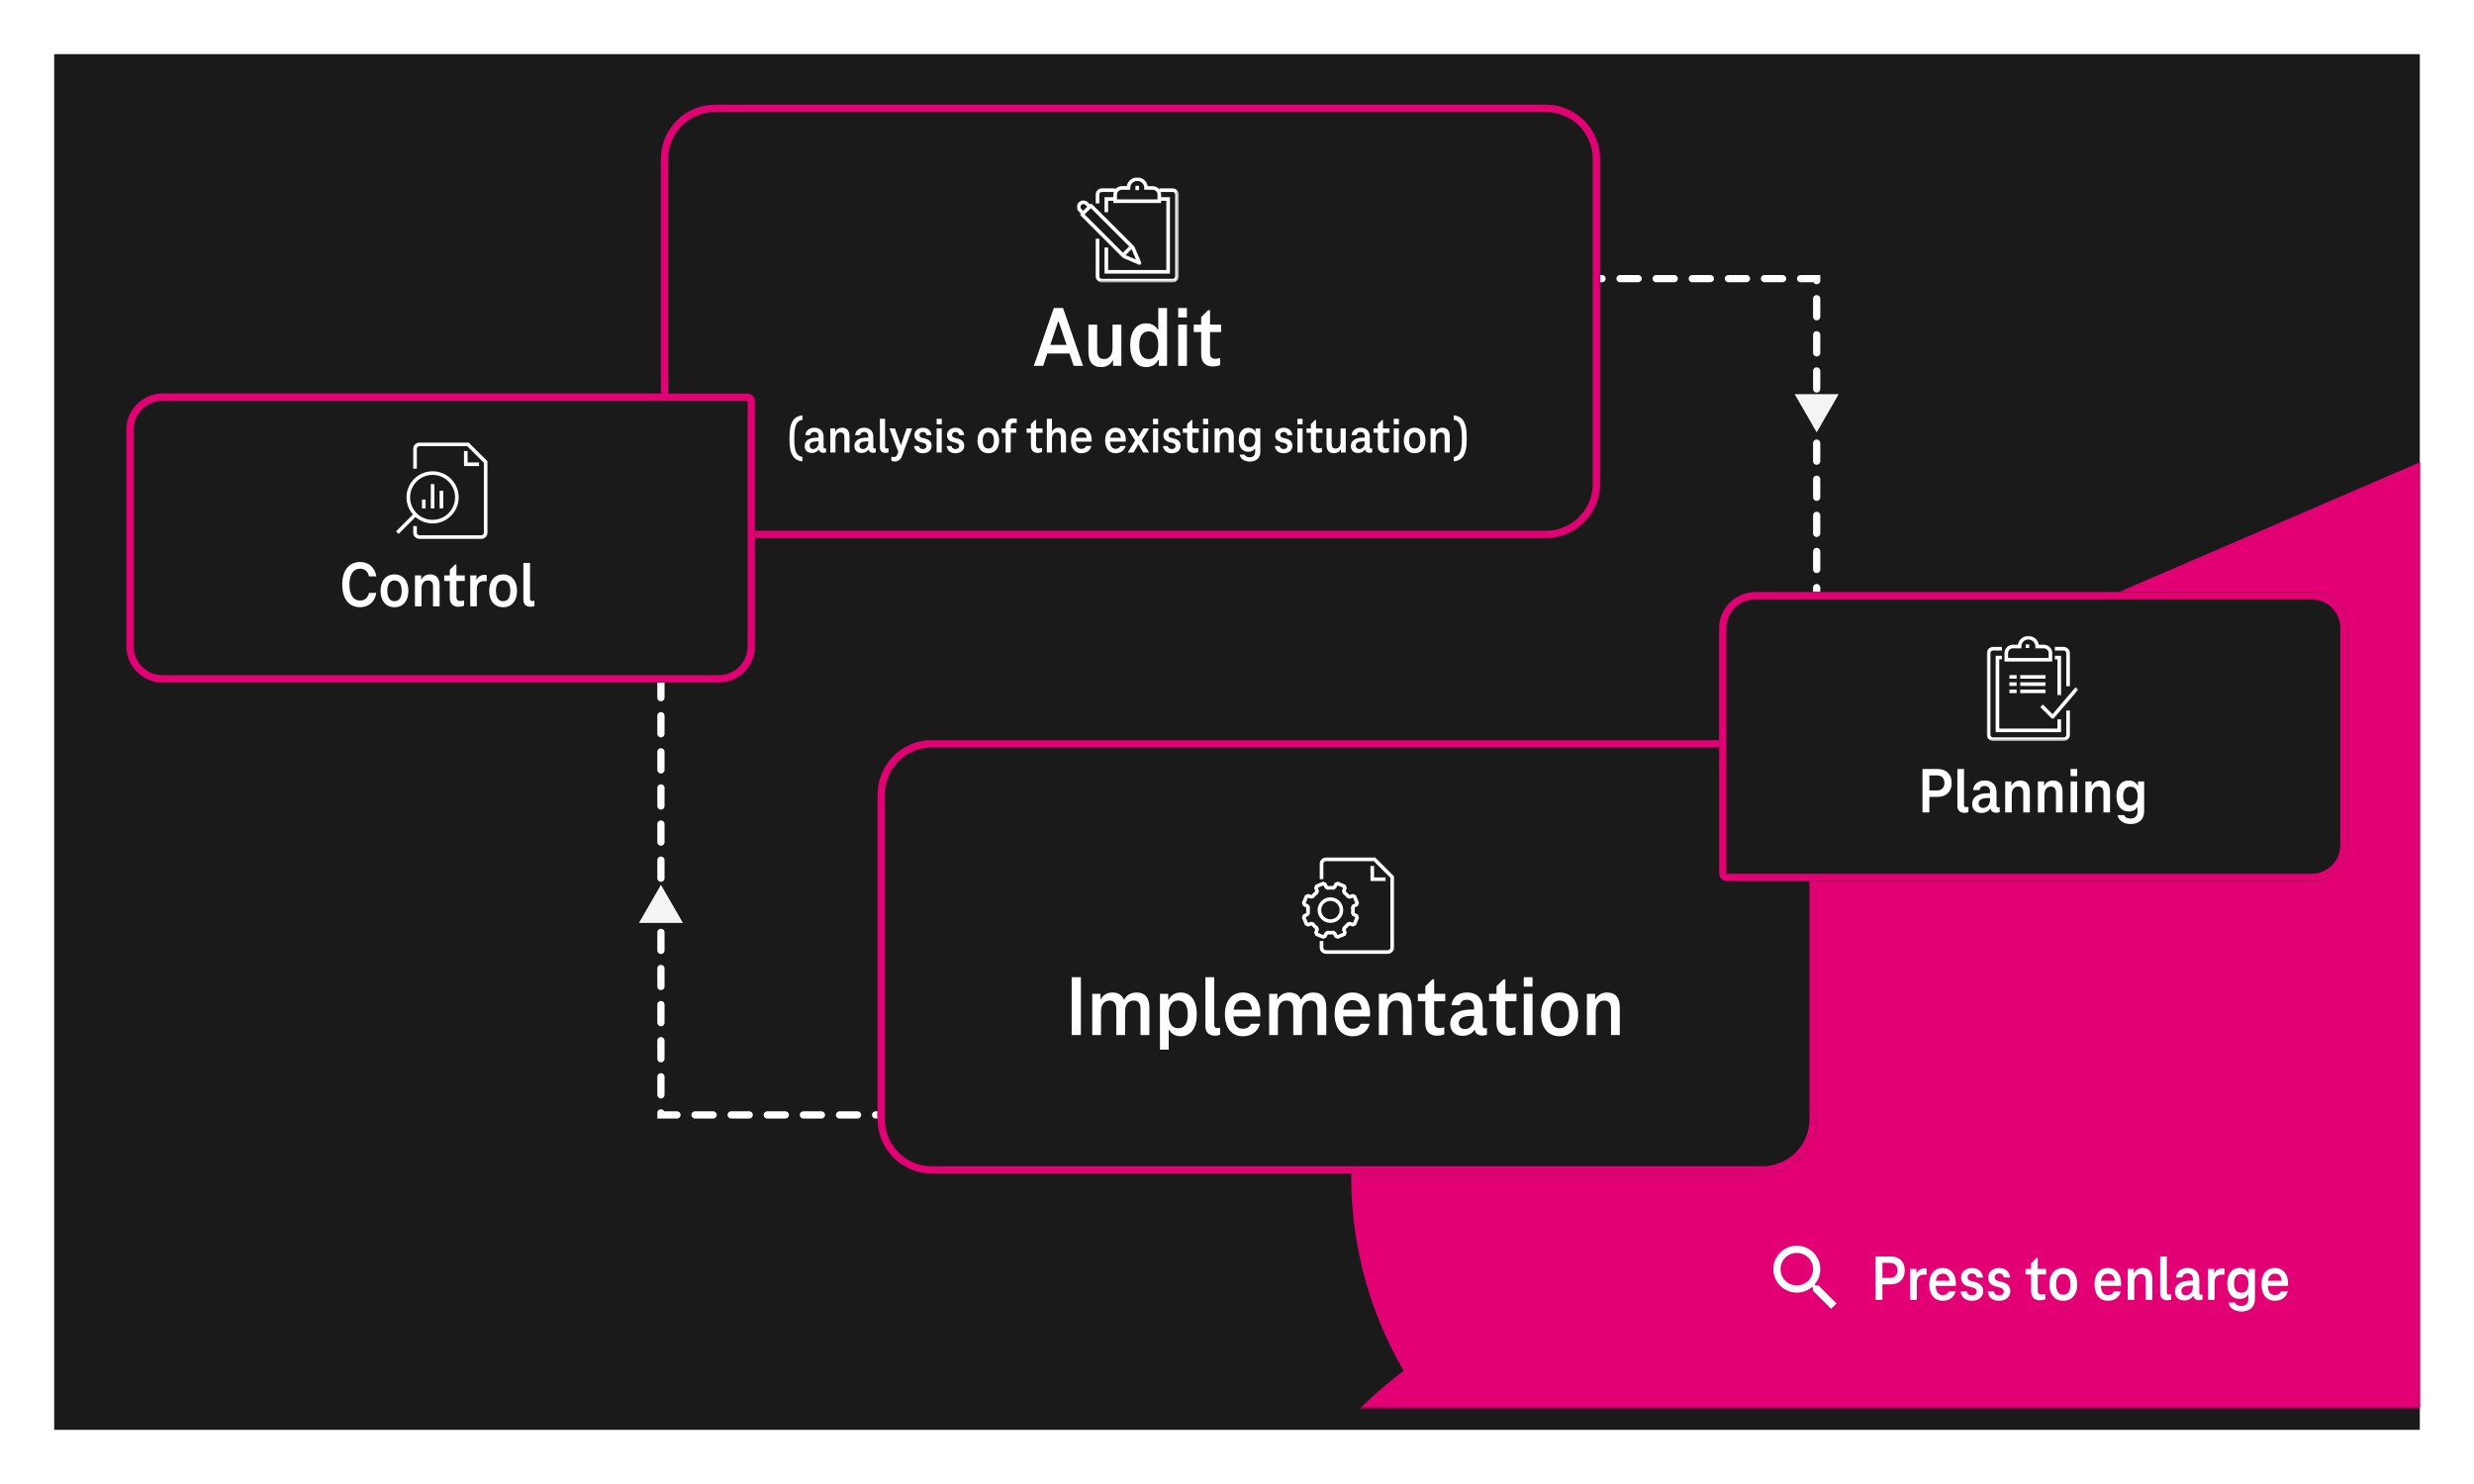 <svg width="685" height="411" viewBox="0 0 685 411" fill="none" xmlns="http://www.w3.org/2000/svg">
<g filter="url(#filter0_d_323_426)">
<path d="M670 9H15V390H670V9Z" fill="#1A1A1A"/>
</g>
<mask id="mask0_323_426" style="mask-type:luminance" maskUnits="userSpaceOnUse" x="15" y="9" width="655" height="381">
<path d="M670 9H15V390H670V9Z" fill="white"/>
</mask>
<g mask="url(#mask0_323_426)">
<path d="M961.059 259.193C953.034 241.819 940.486 226.922 924.729 216.06C908.972 205.198 890.585 198.772 871.493 197.453C870.783 184.942 867.874 172.655 862.9 161.154C851.685 135.148 830.6 114.661 804.282 104.201C777.963 93.74 748.568 94.163 722.561 105.376L438.624 227.806C425.747 233.359 414.089 241.393 404.317 251.451C394.545 261.509 386.849 273.393 381.67 286.425C376.491 299.457 373.929 313.381 374.131 327.403C374.334 341.425 377.296 355.269 382.848 368.147C384.552 372.097 386.492 375.942 388.657 379.66C374.472 390.167 363.116 404.029 355.607 420.005C348.097 435.98 344.669 453.57 345.63 471.196C347.155 499.477 359.852 525.993 380.928 544.912C402.004 563.831 429.731 573.603 458.012 572.078L766.768 555.425C780.771 554.67 794.489 551.164 807.137 545.108C819.786 539.051 831.117 530.563 840.485 520.127C849.853 509.692 857.073 497.513 861.735 484.287C866.396 471.06 868.406 457.045 867.651 443.042C867.263 435.788 866.139 428.593 864.297 421.566L908.932 400.933C934.641 389.05 954.575 367.44 964.351 340.859C974.126 314.278 972.942 284.902 961.059 259.193Z" fill="#E20074"/>
</g>
<path d="M503.002 217.725V77.166H443.002" stroke="white" stroke-width="2" stroke-linecap="round" stroke-dasharray="5 5"/>
<path d="M183 168.221V308.779H243" stroke="white" stroke-width="2" stroke-linecap="round" stroke-dasharray="5 5"/>
<path d="M198 29H428C431.978 29 435.794 30.58 438.607 33.393C441.42 36.206 443 40.022 443 44V134C443 137.978 441.42 141.794 438.607 144.607C435.794 147.42 431.978 149 428 149H183V44C183 40.022 184.58 36.206 187.393 33.393C190.206 30.58 194.022 29 198 29Z" fill="#1A1A1A"/>
<path d="M198 30H428C431.713 30 435.274 31.475 437.899 34.1C440.525 36.726 442 40.287 442 44V134C442 137.713 440.525 141.274 437.899 143.899C435.274 146.525 431.713 148 428 148H185C184.735 148 184.48 147.895 184.293 147.707C184.105 147.52 184 147.265 184 147V44C184 40.287 185.475 36.726 188.101 34.1C190.726 31.475 194.287 30 198 30Z" stroke="#E20074" stroke-width="2"/>
<path d="M258 205H503V310C503 313.978 501.42 317.794 498.607 320.607C495.794 323.42 491.978 325 488 325H258C254.022 325 250.206 323.42 247.393 320.607C244.58 317.794 243 313.978 243 310V220C243 216.022 244.58 212.206 247.393 209.393C250.206 206.58 254.022 205 258 205Z" fill="#1A1A1A"/>
<path d="M258 206H501C501.265 206 501.52 206.105 501.707 206.293C501.895 206.48 502 206.735 502 207V310C502 313.713 500.525 317.274 497.899 319.899C495.274 322.525 491.713 324 488 324H258C254.287 324 250.726 322.525 248.101 319.899C245.475 317.274 244 313.713 244 310V220C244 216.287 245.475 212.726 248.101 210.101C250.726 207.475 254.287 206 258 206Z" stroke="#E20074" stroke-width="2"/>
<path d="M45 109H209V179C209 181.652 207.946 184.196 206.071 186.071C204.196 187.946 201.652 189 199 189H45C42.348 189 39.804 187.946 37.929 186.071C36.054 184.196 35 181.652 35 179V119C35 116.348 36.054 113.804 37.929 111.929C39.804 110.054 42.348 109 45 109Z" fill="#1A1A1A"/>
<path d="M45 110H207C207.265 110 207.52 110.105 207.707 110.293C207.895 110.48 208 110.735 208 111V179C208 181.387 207.052 183.676 205.364 185.364C203.676 187.052 201.387 188 199 188H45C42.613 188 40.324 187.052 38.636 185.364C36.948 183.676 36 181.387 36 179V119C36 116.613 36.948 114.324 38.636 112.636C40.324 110.948 42.613 110 45 110Z" stroke="#E20074" stroke-width="2"/>
<path d="M486 164H640C642.652 164 645.196 165.054 647.071 166.929C648.946 168.804 650 171.348 650 174V234C650 236.652 648.946 239.196 647.071 241.071C645.196 242.946 642.652 244 640 244H476V174C476 171.348 477.054 168.804 478.929 166.929C480.804 165.054 483.348 164 486 164Z" fill="#1A1A1A"/>
<path d="M486 165H640C642.387 165 644.676 165.948 646.364 167.636C648.052 169.324 649 171.613 649 174V234C649 236.387 648.052 238.676 646.364 240.364C644.676 242.052 642.387 243 640 243H478C477.735 243 477.48 242.895 477.293 242.707C477.105 242.52 477 242.265 477 242V174C477 171.613 477.948 169.324 479.636 167.636C481.324 165.948 483.613 165 486 165Z" stroke="#E20074" stroke-width="2"/>
<path d="M198 29H428C431.978 29 435.794 30.58 438.607 33.393C441.42 36.206 443 40.022 443 44V134C443 137.978 441.42 141.794 438.607 144.607C435.794 147.42 431.978 149 428 149H183V44C183 40.022 184.58 36.206 187.393 33.393C190.206 30.58 194.022 29 198 29Z" fill="#1A1A1A"/>
<path d="M198 30H428C431.713 30 435.274 31.475 437.899 34.1C440.525 36.726 442 40.287 442 44V134C442 137.713 440.525 141.274 437.899 143.899C435.274 146.525 431.713 148 428 148H185C184.735 148 184.48 147.895 184.293 147.707C184.105 147.52 184 147.265 184 147V44C184 40.287 185.475 36.726 188.101 34.1C190.726 31.475 194.287 30 198 30Z" stroke="#E20074" stroke-width="2"/>
<path d="M258 205H503V310C503 313.978 501.42 317.794 498.607 320.607C495.794 323.42 491.978 325 488 325H258C254.022 325 250.206 323.42 247.393 320.607C244.58 317.794 243 313.978 243 310V220C243 216.022 244.58 212.206 247.393 209.393C250.206 206.58 254.022 205 258 205Z" fill="#1A1A1A"/>
<path d="M258 206H501C501.265 206 501.52 206.105 501.707 206.293C501.895 206.48 502 206.735 502 207V310C502 313.713 500.525 317.274 497.899 319.899C495.274 322.525 491.713 324 488 324H258C254.287 324 250.726 322.525 248.101 319.899C245.475 317.274 244 313.713 244 310V220C244 216.287 245.475 212.726 248.101 210.101C250.726 207.475 254.287 206 258 206Z" stroke="#E20074" stroke-width="2"/>
<path d="M45 109H209V179C209 181.652 207.946 184.196 206.071 186.071C204.196 187.946 201.652 189 199 189H45C42.348 189 39.804 187.946 37.929 186.071C36.054 184.196 35 181.652 35 179V119C35 116.348 36.054 113.804 37.929 111.929C39.804 110.054 42.348 109 45 109Z" fill="#1A1A1A"/>
<path d="M45 110H207C207.265 110 207.52 110.105 207.707 110.293C207.895 110.48 208 110.735 208 111V179C208 181.387 207.052 183.676 205.364 185.364C203.676 187.052 201.387 188 199 188H45C42.613 188 40.324 187.052 38.636 185.364C36.948 183.676 36 181.387 36 179V119C36 116.613 36.948 114.324 38.636 112.636C40.324 110.948 42.613 110 45 110Z" stroke="#E20074" stroke-width="2"/>
<path d="M486 164H640C642.652 164 645.196 165.054 647.071 166.929C648.946 168.804 650 171.348 650 174V234C650 236.652 648.946 239.196 647.071 241.071C645.196 242.946 642.652 244 640 244H476V174C476 171.348 477.054 168.804 478.929 166.929C480.804 165.054 483.348 164 486 164Z" fill="#1A1A1A"/>
<path d="M486 165H640C642.387 165 644.676 165.948 646.364 167.636C648.052 169.324 649 171.613 649 174V234C649 236.387 648.052 238.676 646.364 240.364C644.676 242.052 642.387 243 640 243H478C477.735 243 477.48 242.895 477.293 242.707C477.105 242.52 477 242.265 477 242V174C477 171.613 477.948 169.324 479.636 167.636C481.324 165.948 483.613 165 486 165Z" stroke="#E20074" stroke-width="2"/>
<path d="M532.296 212.976H536.526C538.722 212.976 540.378 214.29 540.378 216.846C540.378 219.384 538.722 220.698 536.526 220.698H534.204V225H532.296V212.976ZM534.204 218.916H536.382C537.462 218.916 538.38 218.268 538.38 216.846C538.38 215.406 537.462 214.758 536.382 214.758H534.204V218.916ZM543.795 212.976V222.876C543.795 223.308 544.011 223.542 544.353 223.542C544.587 223.542 544.821 223.506 545.019 223.452V224.928C544.749 225.036 544.371 225.126 543.957 225.126C542.679 225.126 541.959 224.424 541.959 223.146V212.976H543.795ZM553.262 223.596C553.424 223.596 553.532 223.578 553.676 223.524V224.91C553.424 225.036 553.028 225.108 552.704 225.108C552.002 225.108 551.282 224.784 551.156 223.92H551.084C550.58 224.73 549.662 225.162 548.636 225.162C546.998 225.162 546.062 224.208 546.062 222.66C546.062 220.662 547.808 219.69 550.472 219.69H551.012V219.33C551.012 218.34 550.598 217.674 549.5 217.674C548.672 217.674 548.204 218.106 548.078 218.808H546.314C546.512 217.116 547.736 216.162 549.518 216.162C551.696 216.162 552.794 217.476 552.794 219.438V223.056C552.794 223.416 552.974 223.596 553.262 223.596ZM549.068 223.758C550.256 223.758 551.012 222.75 551.012 221.49V221.022H550.472C548.744 221.022 547.826 221.49 547.826 222.534C547.826 223.29 548.348 223.758 549.068 223.758ZM559.373 216.162C561.209 216.162 562.019 217.332 562.019 219.312V225H560.201V219.528C560.201 218.52 559.823 217.836 558.779 217.836C557.681 217.836 557.015 218.718 557.015 220.086V225H555.197V216.432H556.907V217.548H556.997C557.447 216.648 558.329 216.162 559.373 216.162ZM568.426 216.162C570.262 216.162 571.072 217.332 571.072 219.312V225H569.254V219.528C569.254 218.52 568.876 217.836 567.832 217.836C566.734 217.836 566.068 218.718 566.068 220.086V225H564.25V216.432H565.96V217.548H566.05C566.5 216.648 567.382 216.162 568.426 216.162ZM575.12 214.938H573.302V212.976H575.12V214.938ZM575.12 225H573.302V216.432H575.12V225ZM581.574 216.162C583.41 216.162 584.22 217.332 584.22 219.312V225H582.402V219.528C582.402 218.52 582.024 217.836 580.98 217.836C579.882 217.836 579.216 218.718 579.216 220.086V225H577.398V216.432H579.108V217.548H579.198C579.648 216.648 580.53 216.162 581.574 216.162ZM591.959 217.53V216.432H593.669V224.784C593.669 226.8 592.355 228.222 589.925 228.222C587.837 228.222 586.577 227.124 586.307 225.756H588.161C588.377 226.368 588.953 226.692 589.925 226.692C591.221 226.692 591.833 225.936 591.833 224.802V223.596H591.743C591.293 224.316 590.465 224.748 589.421 224.748C587.261 224.748 586.001 223.074 586.001 220.464C586.001 217.836 587.261 216.162 589.421 216.162C590.573 216.162 591.419 216.702 591.851 217.53H591.959ZM589.871 223.038C591.203 223.038 591.869 222.048 591.869 220.464C591.869 218.862 591.203 217.89 589.871 217.89C588.521 217.89 587.873 218.862 587.873 220.464C587.873 222.048 588.521 223.038 589.871 223.038Z" fill="white"/>
<path d="M519.296 347.976H523.526C525.722 347.976 527.378 349.29 527.378 351.846C527.378 354.384 525.722 355.698 523.526 355.698H521.204V360H519.296V347.976ZM521.204 353.916H523.382C524.462 353.916 525.38 353.268 525.38 351.846C525.38 350.406 524.462 349.758 523.382 349.758H521.204V353.916ZM532.832 351.288C533.048 351.288 533.264 351.306 533.462 351.378V353.052C533.228 353.016 533.012 353.016 532.832 353.016C531.374 353.016 530.726 353.736 530.726 355.194V360H528.908V351.432H530.618V352.566H530.708C531.14 351.72 531.914 351.288 532.832 351.288ZM541.55 355.5C541.55 355.734 541.55 355.968 541.532 356.13H535.952C536.042 357.984 536.798 358.686 537.914 358.686C538.742 358.686 539.318 358.326 539.588 357.66H541.46C541.064 359.28 539.714 360.252 537.914 360.252C535.664 360.252 534.188 358.596 534.188 355.698C534.188 352.854 535.61 351.162 537.932 351.162C540.128 351.162 541.55 352.836 541.55 355.5ZM537.932 352.746C536.888 352.746 536.204 353.322 535.988 354.726H539.804C539.66 353.322 538.94 352.746 537.932 352.746ZM546.003 360.252C544.131 360.252 543.015 359.262 542.835 357.66H544.563C544.707 358.38 545.175 358.758 546.003 358.758C546.777 358.758 547.299 358.344 547.299 357.714C547.299 356.994 546.741 356.742 546.129 356.562L545.013 356.274C543.789 355.95 542.979 355.212 542.979 353.754C542.979 352.332 544.149 351.18 546.021 351.18C547.731 351.18 548.883 352.17 549.063 353.808H547.299C547.173 353.07 546.723 352.674 546.021 352.674C545.265 352.674 544.779 353.142 544.779 353.736C544.779 354.312 545.121 354.618 545.769 354.78L546.867 355.05C548.271 355.428 549.099 356.22 549.099 357.588C549.099 359.19 547.839 360.252 546.003 360.252ZM553.509 360.252C551.637 360.252 550.521 359.262 550.341 357.66H552.069C552.213 358.38 552.681 358.758 553.509 358.758C554.283 358.758 554.805 358.344 554.805 357.714C554.805 356.994 554.247 356.742 553.635 356.562L552.519 356.274C551.295 355.95 550.485 355.212 550.485 353.754C550.485 352.332 551.655 351.18 553.527 351.18C555.237 351.18 556.389 352.17 556.569 353.808H554.805C554.679 353.07 554.229 352.674 553.527 352.674C552.771 352.674 552.285 353.142 552.285 353.736C552.285 354.312 552.627 354.618 553.275 354.78L554.373 355.05C555.777 355.428 556.605 356.22 556.605 357.588C556.605 359.19 555.345 360.252 553.509 360.252ZM564.769 360.126C563.329 360.126 562.375 359.262 562.375 357.606V352.98H560.827V351.432H562.375V349.866L563.833 348.426H564.211V351.432H566.515V352.98H564.211V357.408C564.211 358.164 564.589 358.524 565.273 358.524C565.615 358.524 565.993 358.47 566.317 358.38V359.838C565.867 360.036 565.363 360.126 564.769 360.126ZM571.279 360.252C568.903 360.252 567.427 358.47 567.427 355.716C567.427 352.944 568.903 351.162 571.279 351.162C573.673 351.162 575.131 352.944 575.131 355.716C575.131 358.47 573.673 360.252 571.279 360.252ZM571.279 358.578C572.611 358.578 573.277 357.534 573.277 355.716C573.277 353.88 572.611 352.836 571.279 352.836C569.965 352.836 569.299 353.88 569.299 355.716C569.299 357.534 569.965 358.578 571.279 358.578ZM587.288 355.5C587.288 355.734 587.288 355.968 587.27 356.13H581.69C581.78 357.984 582.536 358.686 583.652 358.686C584.48 358.686 585.056 358.326 585.326 357.66H587.198C586.802 359.28 585.452 360.252 583.652 360.252C581.402 360.252 579.926 358.596 579.926 355.698C579.926 352.854 581.348 351.162 583.67 351.162C585.866 351.162 587.288 352.836 587.288 355.5ZM583.67 352.746C582.626 352.746 581.942 353.322 581.726 354.726H585.542C585.398 353.322 584.678 352.746 583.67 352.746ZM593.289 351.162C595.125 351.162 595.935 352.332 595.935 354.312V360H594.117V354.528C594.117 353.52 593.739 352.836 592.695 352.836C591.597 352.836 590.931 353.718 590.931 355.086V360H589.113V351.432H590.823V352.548H590.913C591.363 351.648 592.245 351.162 593.289 351.162ZM599.948 347.976V357.876C599.948 358.308 600.164 358.542 600.506 358.542C600.74 358.542 600.974 358.506 601.172 358.452V359.928C600.902 360.036 600.524 360.126 600.11 360.126C598.832 360.126 598.112 359.424 598.112 358.146V347.976H599.948ZM609.415 358.596C609.577 358.596 609.685 358.578 609.829 358.524V359.91C609.577 360.036 609.181 360.108 608.857 360.108C608.155 360.108 607.435 359.784 607.309 358.92H607.237C606.733 359.73 605.815 360.162 604.789 360.162C603.151 360.162 602.215 359.208 602.215 357.66C602.215 355.662 603.961 354.69 606.625 354.69H607.165V354.33C607.165 353.34 606.751 352.674 605.653 352.674C604.825 352.674 604.357 353.106 604.231 353.808H602.467C602.665 352.116 603.889 351.162 605.671 351.162C607.849 351.162 608.947 352.476 608.947 354.438V358.056C608.947 358.416 609.127 358.596 609.415 358.596ZM605.221 358.758C606.409 358.758 607.165 357.75 607.165 356.49V356.022H606.625C604.897 356.022 603.979 356.49 603.979 357.534C603.979 358.29 604.501 358.758 605.221 358.758ZM615.273 351.288C615.489 351.288 615.705 351.306 615.903 351.378V353.052C615.669 353.016 615.453 353.016 615.273 353.016C613.815 353.016 613.167 353.736 613.167 355.194V360H611.349V351.432H613.059V352.566H613.149C613.581 351.72 614.355 351.288 615.273 351.288ZM622.64 352.53V351.432H624.35V359.784C624.35 361.8 623.036 363.222 620.606 363.222C618.518 363.222 617.258 362.124 616.988 360.756H618.842C619.058 361.368 619.634 361.692 620.606 361.692C621.902 361.692 622.514 360.936 622.514 359.802V358.596H622.424C621.974 359.316 621.146 359.748 620.102 359.748C617.942 359.748 616.682 358.074 616.682 355.464C616.682 352.836 617.942 351.162 620.102 351.162C621.254 351.162 622.1 351.702 622.532 352.53H622.64ZM620.552 358.038C621.884 358.038 622.55 357.048 622.55 355.464C622.55 353.862 621.884 352.89 620.552 352.89C619.202 352.89 618.554 353.862 618.554 355.464C618.554 357.048 619.202 358.038 620.552 358.038ZM633.519 355.5C633.519 355.734 633.519 355.968 633.501 356.13H627.921C628.011 357.984 628.767 358.686 629.883 358.686C630.711 358.686 631.287 358.326 631.557 357.66H633.429C633.033 359.28 631.683 360.252 629.883 360.252C627.633 360.252 626.157 358.596 626.157 355.698C626.157 352.854 627.579 351.162 629.901 351.162C632.097 351.162 633.519 352.836 633.519 355.5ZM629.901 352.746C628.857 352.746 628.173 353.322 627.957 354.726H631.773C631.629 353.322 630.909 352.746 629.901 352.746Z" fill="white"/>
<path d="M99.724 168.174C96.574 168.174 94.756 165.78 94.756 161.91C94.756 158.04 96.574 155.646 99.724 155.646C102.064 155.646 103.828 157.158 104.188 159.624H102.172C101.866 158.184 100.894 157.5 99.724 157.5C97.816 157.5 96.754 159.066 96.754 161.91C96.754 164.754 97.816 166.32 99.724 166.32C100.894 166.32 101.866 165.636 102.172 164.196H104.188C103.828 166.662 102.064 168.174 99.724 168.174ZM109.223 168.174C106.847 168.174 105.371 166.392 105.371 163.638C105.371 160.866 106.847 159.084 109.223 159.084C111.617 159.084 113.075 160.866 113.075 163.638C113.075 166.392 111.617 168.174 109.223 168.174ZM109.223 166.5C110.555 166.5 111.221 165.456 111.221 163.638C111.221 161.802 110.555 160.758 109.223 160.758C107.909 160.758 107.243 161.802 107.243 163.638C107.243 165.456 107.909 166.5 109.223 166.5ZM119.068 159.084C120.904 159.084 121.714 160.254 121.714 162.234V167.922H119.896V162.45C119.896 161.442 119.518 160.758 118.474 160.758C117.376 160.758 116.71 161.64 116.71 163.008V167.922H114.892V159.354H116.602V160.47H116.692C117.142 159.57 118.024 159.084 119.068 159.084ZM126.935 168.048C125.495 168.048 124.541 167.184 124.541 165.528V160.902H122.993V159.354H124.541V157.788L125.999 156.348H126.377V159.354H128.681V160.902H126.377V165.33C126.377 166.086 126.755 166.446 127.439 166.446C127.781 166.446 128.159 166.392 128.483 166.302V167.76C128.033 167.958 127.529 168.048 126.935 168.048ZM134.127 159.21C134.343 159.21 134.559 159.228 134.757 159.3V160.974C134.523 160.938 134.307 160.938 134.127 160.938C132.669 160.938 132.021 161.658 132.021 163.116V167.922H130.203V159.354H131.913V160.488H132.003C132.435 159.642 133.209 159.21 134.127 159.21ZM139.299 168.174C136.923 168.174 135.447 166.392 135.447 163.638C135.447 160.866 136.923 159.084 139.299 159.084C141.693 159.084 143.151 160.866 143.151 163.638C143.151 166.392 141.693 168.174 139.299 168.174ZM139.299 166.5C140.631 166.5 141.297 165.456 141.297 163.638C141.297 161.802 140.631 160.758 139.299 160.758C137.985 160.758 137.319 161.802 137.319 163.638C137.319 165.456 137.985 166.5 139.299 166.5ZM146.75 155.898V165.798C146.75 166.23 146.966 166.464 147.308 166.464C147.542 166.464 147.776 166.428 147.974 166.374V167.85C147.704 167.958 147.326 168.048 146.912 168.048C145.634 168.048 144.914 167.346 144.914 166.068V155.898H146.75Z" fill="white"/>
<path d="M496.904 109.167L503.004 119.725L509.104 109.167H496.904Z" fill="#F4F4F4"/>
<path d="M176.905 255.614L182.998 245.055L189.098 255.614H176.905Z" fill="#F4F4F4"/>
<mask id="mask1_323_426" style="mask-type:luminance" maskUnits="userSpaceOnUse" x="550" y="176" width="26" height="30">
<path d="M575.519 176H550V205.333H575.519V176Z" fill="white"/>
</mask>
<g mask="url(#mask1_323_426)">
<path d="M572.611 196.778V203.5C572.611 203.824 572.482 204.135 572.253 204.364C572.024 204.593 571.713 204.722 571.389 204.722H551.833C551.672 204.722 551.514 204.69 551.365 204.629C551.217 204.568 551.082 204.478 550.969 204.364C550.855 204.251 550.765 204.116 550.704 203.968C550.643 203.819 550.611 203.66 550.611 203.5V180.889C550.611 180.729 550.643 180.57 550.704 180.421C550.765 180.273 550.855 180.138 550.969 180.025C551.082 179.911 551.217 179.821 551.365 179.76C551.514 179.699 551.672 179.667 551.833 179.667H554.278" stroke="white"/>
<path d="M568.944 179.667H571.388C571.548 179.667 571.707 179.699 571.856 179.76C572.004 179.821 572.139 179.911 572.252 180.025C572.366 180.138 572.456 180.273 572.517 180.421C572.578 180.57 572.61 180.729 572.61 180.889V190.055" stroke="white"/>
<path d="M570.166 199.222V202.277H553.055V182.111H554.277" stroke="white"/>
<path d="M568.944 182.111H570.166V192.5" stroke="white"/>
<path d="M565.889 179.055H564.055C564.055 178.407 563.797 177.785 563.339 177.326C562.881 176.868 562.259 176.61 561.611 176.61C560.962 176.61 560.34 176.868 559.882 177.326C559.424 177.785 559.166 178.407 559.166 179.055H557.333C557.092 179.055 556.854 179.102 556.631 179.195C556.409 179.287 556.207 179.422 556.037 179.592C555.866 179.763 555.731 179.965 555.639 180.187C555.547 180.41 555.5 180.648 555.5 180.889V182.722H567.722V180.889C567.722 180.648 567.675 180.41 567.583 180.187C567.491 179.965 567.356 179.763 567.185 179.592C567.015 179.422 566.813 179.287 566.591 179.195C566.368 179.102 566.13 179.055 565.889 179.055Z" stroke="white"/>
<path d="M561.361 178.47V179.47" stroke="white"/>
<path d="M575.055 190.666L568.333 198.534L565.277 195.478" stroke="white" stroke-linejoin="round"/>
<path d="M556.361 187.47H558.361" stroke="white" stroke-linejoin="round"/>
<path d="M559.361 187.47H566.361" stroke="white" stroke-linejoin="round"/>
<path d="M556.361 189.47H558.361" stroke="white" stroke-linejoin="round"/>
<path d="M559.361 189.47H566.361" stroke="white" stroke-linejoin="round"/>
<path d="M556.361 191.47H558.361" stroke="white" stroke-linejoin="round"/>
<path d="M559.361 191.47H566.361" stroke="white" stroke-linejoin="round"/>
</g>
<path d="M299.272 286.664H296.728V270.632H299.272V286.664ZM314.683 274.88C317.131 274.88 318.235 276.44 318.235 279.08V286.664H315.787V279.368C315.787 278.024 315.283 277.112 313.915 277.112C312.403 277.112 311.515 278.168 311.515 280.112V286.664H309.091V279.368C309.091 278.024 308.587 277.112 307.195 277.112C305.731 277.112 304.843 278.288 304.843 280.112V286.664H302.419V275.24H304.699V276.728H304.819C305.419 275.528 306.595 274.88 307.987 274.88C309.643 274.88 310.675 275.6 311.155 276.824H311.299C311.923 275.528 313.195 274.88 314.683 274.88ZM326.905 274.88C329.761 274.88 331.369 277.208 331.369 280.952C331.369 284.672 329.761 287 326.905 287C325.465 287 324.361 286.328 323.737 285.272H323.593V290.696H321.169V275.24H323.449V276.872H323.593C324.217 275.648 325.345 274.88 326.905 274.88ZM326.233 284.768C328.009 284.768 328.873 283.376 328.873 280.952C328.873 278.504 328.009 277.112 326.233 277.112C324.457 277.112 323.593 278.528 323.593 280.952C323.593 283.376 324.457 284.768 326.233 284.768ZM336.201 270.632V283.832C336.201 284.408 336.489 284.72 336.945 284.72C337.257 284.72 337.569 284.672 337.833 284.6V286.568C337.473 286.712 336.969 286.832 336.417 286.832C334.713 286.832 333.753 285.896 333.753 284.192V270.632H336.201ZM348.97 280.664C348.97 280.976 348.97 281.288 348.946 281.504H341.506C341.626 283.976 342.634 284.912 344.122 284.912C345.226 284.912 345.994 284.432 346.354 283.544H348.85C348.322 285.704 346.522 287 344.122 287C341.122 287 339.154 284.792 339.154 280.928C339.154 277.136 341.05 274.88 344.146 274.88C347.074 274.88 348.97 277.112 348.97 280.664ZM344.146 276.992C342.754 276.992 341.842 277.76 341.554 279.632H346.642C346.45 277.76 345.49 276.992 344.146 276.992ZM363.667 274.88C366.115 274.88 367.219 276.44 367.219 279.08V286.664H364.771V279.368C364.771 278.024 364.267 277.112 362.899 277.112C361.387 277.112 360.499 278.168 360.499 280.112V286.664H358.075V279.368C358.075 278.024 357.571 277.112 356.179 277.112C354.715 277.112 353.827 278.288 353.827 280.112V286.664H351.403V275.24H353.683V276.728H353.803C354.403 275.528 355.579 274.88 356.971 274.88C358.627 274.88 359.659 275.6 360.139 276.824H360.283C360.907 275.528 362.179 274.88 363.667 274.88ZM379.345 280.664C379.345 280.976 379.345 281.288 379.321 281.504H371.881C372.001 283.976 373.009 284.912 374.497 284.912C375.601 284.912 376.369 284.432 376.729 283.544H379.225C378.697 285.704 376.897 287 374.497 287C371.497 287 369.529 284.792 369.529 280.928C369.529 277.136 371.425 274.88 374.521 274.88C377.449 274.88 379.345 277.112 379.345 280.664ZM374.521 276.992C373.129 276.992 372.217 277.76 371.929 279.632H377.017C376.825 277.76 375.865 276.992 374.521 276.992ZM387.346 274.88C389.794 274.88 390.874 276.44 390.874 279.08V286.664H388.45V279.368C388.45 278.024 387.946 277.112 386.554 277.112C385.09 277.112 384.202 278.288 384.202 280.112V286.664H381.778V275.24H384.058V276.728H384.178C384.778 275.528 385.954 274.88 387.346 274.88ZM397.835 286.832C395.915 286.832 394.643 285.68 394.643 283.472V277.304H392.579V275.24H394.643V273.152L396.587 271.232H397.091V275.24H400.163V277.304H397.091V283.208C397.091 284.216 397.595 284.696 398.507 284.696C398.963 284.696 399.467 284.624 399.899 284.504V286.448C399.299 286.712 398.627 286.832 397.835 286.832ZM411.144 284.792C411.36 284.792 411.504 284.768 411.696 284.696V286.544C411.36 286.712 410.832 286.808 410.4 286.808C409.464 286.808 408.504 286.376 408.336 285.224H408.24C407.568 286.304 406.344 286.88 404.976 286.88C402.792 286.88 401.544 285.608 401.544 283.544C401.544 280.88 403.872 279.584 407.424 279.584H408.144V279.104C408.144 277.784 407.592 276.896 406.128 276.896C405.024 276.896 404.4 277.472 404.232 278.408H401.88C402.144 276.152 403.776 274.88 406.152 274.88C409.056 274.88 410.52 276.632 410.52 279.248V284.072C410.52 284.552 410.76 284.792 411.144 284.792ZM405.552 285.008C407.136 285.008 408.144 283.664 408.144 281.984V281.36H407.424C405.12 281.36 403.896 281.984 403.896 283.376C403.896 284.384 404.592 285.008 405.552 285.008ZM417.546 286.832C415.626 286.832 414.354 285.68 414.354 283.472V277.304H412.29V275.24H414.354V273.152L416.298 271.232H416.802V275.24H419.874V277.304H416.802V283.208C416.802 284.216 417.306 284.696 418.218 284.696C418.674 284.696 419.178 284.624 419.61 284.504V286.448C419.01 286.712 418.338 286.832 417.546 286.832ZM424.327 273.248H421.903V270.632H424.327V273.248ZM424.327 286.664H421.903V275.24H424.327V286.664ZM431.828 287C428.66 287 426.692 284.624 426.692 280.952C426.692 277.256 428.66 274.88 431.828 274.88C435.02 274.88 436.964 277.256 436.964 280.952C436.964 284.624 435.02 287 431.828 287ZM431.828 284.768C433.604 284.768 434.492 283.376 434.492 280.952C434.492 278.504 433.604 277.112 431.828 277.112C430.076 277.112 429.188 278.504 429.188 280.952C429.188 283.376 430.076 284.768 431.828 284.768ZM444.956 274.88C447.404 274.88 448.484 276.44 448.484 279.08V286.664H446.06V279.368C446.06 278.024 445.556 277.112 444.164 277.112C442.7 277.112 441.812 278.288 441.812 280.112V286.664H439.388V275.24H441.668V276.728H441.788C442.388 275.528 443.564 274.88 444.956 274.88Z" fill="white"/>
<path d="M365.908 243.5V239.222C365.908 238.898 366.037 238.587 366.266 238.358C366.495 238.129 366.806 238 367.13 238H380.574L385.463 242.889V262.444C385.463 262.768 385.334 263.079 385.105 263.308C384.876 263.537 384.565 263.666 384.241 263.666H367.13C366.806 263.666 366.495 263.537 366.266 263.308C366.037 263.079 365.908 262.768 365.908 262.444V260.61" stroke="white"/>
<path d="M383.63 243.5H379.963V239.833" stroke="white"/>
<path d="M375.758 250.044L375.045 248.324L374.556 248.1L373.711 248.381L373.275 248.244C372.968 247.853 372.615 247.501 372.223 247.194L372.087 246.758L372.368 245.912L372.144 245.423L370.424 244.71L369.924 244.898L369.524 245.692L369.119 245.903C368.625 245.843 368.127 245.843 367.633 245.903L367.233 245.692L366.833 244.898L366.333 244.71L364.613 245.423L364.389 245.912L364.67 246.757C364.62 246.918 364.584 247.032 364.533 247.193C364.142 247.5 363.79 247.853 363.483 248.245L363.047 248.382L362.202 248.1L361.713 248.324L361 250.044C361.073 250.238 361.115 250.354 361.188 250.544L361.982 250.944L362.193 251.349C362.134 251.843 362.134 252.341 362.193 252.835L361.982 253.24L361.188 253.64L361 254.14L361.713 255.861L362.202 256.084L363.047 255.803L363.483 255.94C363.79 256.331 364.143 256.683 364.535 256.99L364.672 257.426L364.39 258.271L364.614 258.76L366.334 259.473L366.834 259.285L367.234 258.491L367.639 258.279C368.133 258.338 368.631 258.338 369.125 258.279L369.525 258.49L369.925 259.284L370.425 259.472L372.145 258.759L372.369 258.27L372.088 257.425L372.225 256.989C372.616 256.682 372.969 256.329 373.275 255.937L373.711 255.801L374.556 256.082L375.045 255.858L375.758 254.138L375.57 253.638L374.776 253.238L374.565 252.833C374.624 252.339 374.624 251.841 374.565 251.347L374.776 250.947L375.57 250.547C375.642 250.355 375.686 250.239 375.758 250.044Z" stroke="white"/>
<path d="M368.369 255.1C370.053 255.1 371.418 253.737 371.418 252.056C371.418 250.375 370.053 249.012 368.369 249.012C366.685 249.012 365.32 250.375 365.32 252.056C365.32 253.737 366.685 255.1 368.369 255.1Z" stroke="white"/>
<path d="M114.916 129.8V124.3C114.916 123.976 115.045 123.665 115.274 123.436C115.503 123.207 115.814 123.078 116.138 123.078H129.582L134.471 127.967V147.522C134.471 147.846 134.342 148.157 134.113 148.386C133.884 148.615 133.573 148.744 133.249 148.744H116.138C115.814 148.744 115.503 148.615 115.274 148.386C115.045 148.157 114.916 147.846 114.916 147.522V145.688" stroke="white"/>
<path d="M132.638 128.578H128.971V124.911" stroke="white"/>
<path d="M117.333 138.355V140.799" stroke="white"/>
<path d="M119.778 134.078V140.8" stroke="white"/>
<path d="M122.222 135.911V140.8" stroke="white"/>
<path d="M119.777 144.466C123.489 144.466 126.499 141.457 126.499 137.744C126.499 134.032 123.489 131.022 119.777 131.022C116.064 131.022 113.055 134.032 113.055 137.744C113.055 141.457 116.064 144.466 119.777 144.466Z" stroke="white"/>
<path d="M114.889 142.633L110 147.522" stroke="white"/>
<path d="M299.872 101.332H297.28L296.128 97.9H289.984L288.832 101.332H286.24L291.784 85.3H294.328L299.872 101.332ZM292.984 89.044L290.8 95.524H295.312L293.128 89.044H292.984ZM304.889 101.668C302.441 101.668 301.361 100.108 301.361 97.468V89.908H303.785V97.18C303.785 98.524 304.289 99.436 305.681 99.436C307.169 99.436 308.033 98.26 308.033 96.436V89.908H310.481V101.332H308.177V99.844H308.057C307.457 101.02 306.305 101.668 304.889 101.668ZM320.56 91.3H320.704V85.3H323.128V101.332H320.848V99.676H320.704C320.08 100.9 318.952 101.668 317.392 101.668C314.536 101.668 312.928 99.34 312.928 95.62C312.928 91.876 314.536 89.548 317.392 89.548C318.832 89.548 319.936 90.22 320.56 91.3ZM318.064 99.436C319.84 99.436 320.704 98.02 320.704 95.62C320.704 93.196 319.84 91.78 318.064 91.78C316.288 91.78 315.424 93.172 315.424 95.62C315.424 98.044 316.288 99.436 318.064 99.436ZM328.632 87.916H326.208V85.3H328.632V87.916ZM328.632 101.332H326.208V89.908H328.632V101.332ZM335.773 101.5C333.853 101.5 332.581 100.348 332.581 98.14V91.972H330.517V89.908H332.581V87.82L334.525 85.9H335.029V89.908H338.101V91.972H335.029V97.876C335.029 98.884 335.533 99.364 336.445 99.364C336.901 99.364 337.405 99.292 337.837 99.172V101.116C337.237 101.38 336.565 101.5 335.773 101.5Z" fill="white"/>
<path d="M218.602 121.916V120.908C218.602 116.526 220.086 115.266 222.172 115.028V116.288C220.884 116.484 219.932 117.324 219.932 120.922V121.902C219.932 125.5 220.884 126.34 222.172 126.536V127.796C220.086 127.558 218.602 126.298 218.602 121.916ZM228.397 124.24C228.523 124.24 228.607 124.226 228.719 124.184V125.262C228.523 125.36 228.215 125.416 227.963 125.416C227.417 125.416 226.857 125.164 226.759 124.492H226.703C226.311 125.122 225.597 125.458 224.799 125.458C223.525 125.458 222.797 124.716 222.797 123.512C222.797 121.958 224.155 121.202 226.227 121.202H226.647V120.922C226.647 120.152 226.325 119.634 225.471 119.634C224.827 119.634 224.463 119.97 224.365 120.516H222.993C223.147 119.2 224.099 118.458 225.485 118.458C227.179 118.458 228.033 119.48 228.033 121.006V123.82C228.033 124.1 228.173 124.24 228.397 124.24ZM225.135 124.366C226.059 124.366 226.647 123.582 226.647 122.602V122.238H226.227C224.883 122.238 224.169 122.602 224.169 123.414C224.169 124.002 224.575 124.366 225.135 124.366ZM233.15 118.458C234.578 118.458 235.208 119.368 235.208 120.908V125.332H233.794V121.076C233.794 120.292 233.5 119.76 232.688 119.76C231.834 119.76 231.316 120.446 231.316 121.51V125.332H229.902V118.668H231.232V119.536H231.302C231.652 118.836 232.338 118.458 233.15 118.458ZM242.165 124.24C242.291 124.24 242.375 124.226 242.487 124.184V125.262C242.291 125.36 241.983 125.416 241.731 125.416C241.185 125.416 240.625 125.164 240.527 124.492H240.471C240.079 125.122 239.365 125.458 238.567 125.458C237.293 125.458 236.565 124.716 236.565 123.512C236.565 121.958 237.923 121.202 239.995 121.202H240.415V120.922C240.415 120.152 240.093 119.634 239.239 119.634C238.595 119.634 238.231 119.97 238.133 120.516H236.761C236.915 119.2 237.867 118.458 239.253 118.458C240.947 118.458 241.801 119.48 241.801 121.006V123.82C241.801 124.1 241.941 124.24 242.165 124.24ZM238.903 124.366C239.827 124.366 240.415 123.582 240.415 122.602V122.238H239.995C238.651 122.238 237.937 122.602 237.937 123.414C237.937 124.002 238.343 124.366 238.903 124.366ZM245.055 115.98V123.68C245.055 124.016 245.223 124.198 245.489 124.198C245.671 124.198 245.853 124.17 246.007 124.128V125.276C245.797 125.36 245.503 125.43 245.181 125.43C244.187 125.43 243.627 124.884 243.627 123.89V115.98H245.055ZM249.47 123.246L251.024 118.668H252.55L249.764 126.27C249.414 127.236 248.756 127.81 247.762 127.81C247.44 127.81 247.104 127.768 246.796 127.642V126.494C247.006 126.55 247.244 126.578 247.51 126.578C247.958 126.578 248.252 126.41 248.476 125.808L248.728 125.136L246.264 118.668H247.79L249.386 123.246H249.47ZM255.544 125.528C254.088 125.528 253.22 124.758 253.08 123.512H254.424C254.536 124.072 254.9 124.366 255.544 124.366C256.146 124.366 256.552 124.044 256.552 123.554C256.552 122.994 256.118 122.798 255.642 122.658L254.774 122.434C253.822 122.182 253.192 121.608 253.192 120.474C253.192 119.368 254.102 118.472 255.558 118.472C256.888 118.472 257.784 119.242 257.924 120.516H256.552C256.454 119.942 256.104 119.634 255.558 119.634C254.97 119.634 254.592 119.998 254.592 120.46C254.592 120.908 254.858 121.146 255.362 121.272L256.216 121.482C257.308 121.776 257.952 122.392 257.952 123.456C257.952 124.702 256.972 125.528 255.544 125.528ZM260.751 117.506H259.337V115.98H260.751V117.506ZM260.751 125.332H259.337V118.668H260.751V125.332ZM264.567 125.528C263.111 125.528 262.243 124.758 262.103 123.512H263.447C263.559 124.072 263.923 124.366 264.567 124.366C265.169 124.366 265.575 124.044 265.575 123.554C265.575 122.994 265.141 122.798 264.665 122.658L263.797 122.434C262.845 122.182 262.215 121.608 262.215 120.474C262.215 119.368 263.125 118.472 264.581 118.472C265.911 118.472 266.807 119.242 266.947 120.516H265.575C265.477 119.942 265.127 119.634 264.581 119.634C263.993 119.634 263.615 119.998 263.615 120.46C263.615 120.908 263.881 121.146 264.385 121.272L265.239 121.482C266.331 121.776 266.975 122.392 266.975 123.456C266.975 124.702 265.995 125.528 264.567 125.528ZM273.645 125.528C271.797 125.528 270.649 124.142 270.649 122C270.649 119.844 271.797 118.458 273.645 118.458C275.507 118.458 276.641 119.844 276.641 122C276.641 124.142 275.507 125.528 273.645 125.528ZM273.645 124.226C274.681 124.226 275.199 123.414 275.199 122C275.199 120.572 274.681 119.76 273.645 119.76C272.623 119.76 272.105 120.572 272.105 122C272.105 123.414 272.623 124.226 273.645 124.226ZM280.549 115.868C280.857 115.868 281.249 115.91 281.529 115.994V117.17C281.319 117.128 281.081 117.114 280.871 117.114C280.045 117.114 279.849 117.506 279.849 118.08V118.668H281.389V119.872H279.849V125.332H278.435V119.872H277.357V118.668H278.435V118.01C278.435 116.582 279.219 115.868 280.549 115.868ZM287.311 125.43C286.191 125.43 285.449 124.758 285.449 123.47V119.872H284.245V118.668H285.449V117.45L286.583 116.33H286.877V118.668H288.669V119.872H286.877V123.316C286.877 123.904 287.171 124.184 287.703 124.184C287.969 124.184 288.263 124.142 288.515 124.072V125.206C288.165 125.36 287.773 125.43 287.311 125.43ZM293.101 118.458C294.529 118.458 295.159 119.368 295.159 120.908V125.332H293.745V121.076C293.745 120.292 293.451 119.76 292.639 119.76C291.785 119.76 291.267 120.446 291.267 121.51V125.332H289.853V115.98H291.267V119.396H291.351C291.659 118.808 292.317 118.458 293.101 118.458ZM302.256 121.832C302.256 122.014 302.256 122.196 302.242 122.322H297.902C297.972 123.764 298.56 124.31 299.428 124.31C300.072 124.31 300.52 124.03 300.73 123.512H302.186C301.878 124.772 300.828 125.528 299.428 125.528C297.678 125.528 296.53 124.24 296.53 121.986C296.53 119.774 297.636 118.458 299.442 118.458C301.15 118.458 302.256 119.76 302.256 121.832ZM299.442 119.69C298.63 119.69 298.098 120.138 297.93 121.23H300.898C300.786 120.138 300.226 119.69 299.442 119.69ZM311.717 121.832C311.717 122.014 311.717 122.196 311.703 122.322H307.363C307.433 123.764 308.021 124.31 308.889 124.31C309.533 124.31 309.981 124.03 310.191 123.512H311.647C311.339 124.772 310.289 125.528 308.889 125.528C307.139 125.528 305.991 124.24 305.991 121.986C305.991 119.774 307.097 118.458 308.903 118.458C310.611 118.458 311.717 119.76 311.717 121.832ZM308.903 119.69C308.091 119.69 307.559 120.138 307.391 121.23H310.359C310.247 120.138 309.687 119.69 308.903 119.69ZM316.543 118.668H318.167L316.109 122L318.167 125.332H316.543L315.241 123.092H315.157L313.855 125.332H312.231L314.289 122L312.231 118.668H313.855L315.157 120.894H315.241L316.543 118.668ZM320.662 117.506H319.248V115.98H320.662V117.506ZM320.662 125.332H319.248V118.668H320.662V125.332ZM324.477 125.528C323.021 125.528 322.153 124.758 322.013 123.512H323.357C323.469 124.072 323.833 124.366 324.477 124.366C325.079 124.366 325.485 124.044 325.485 123.554C325.485 122.994 325.051 122.798 324.575 122.658L323.707 122.434C322.755 122.182 322.125 121.608 322.125 120.474C322.125 119.368 323.035 118.472 324.491 118.472C325.821 118.472 326.717 119.242 326.857 120.516H325.485C325.387 119.942 325.037 119.634 324.491 119.634C323.903 119.634 323.525 119.998 323.525 120.46C323.525 120.908 323.791 121.146 324.295 121.272L325.149 121.482C326.241 121.776 326.885 122.392 326.885 123.456C326.885 124.702 325.905 125.528 324.477 125.528ZM330.569 125.43C329.449 125.43 328.707 124.758 328.707 123.47V119.872H327.503V118.668H328.707V117.45L329.841 116.33H330.135V118.668H331.927V119.872H330.135V123.316C330.135 123.904 330.429 124.184 330.961 124.184C331.227 124.184 331.521 124.142 331.773 124.072V125.206C331.423 125.36 331.031 125.43 330.569 125.43ZM334.525 117.506H333.111V115.98H334.525V117.506ZM334.525 125.332H333.111V118.668H334.525V125.332ZM339.544 118.458C340.972 118.458 341.602 119.368 341.602 120.908V125.332H340.188V121.076C340.188 120.292 339.894 119.76 339.082 119.76C338.228 119.76 337.71 120.446 337.71 121.51V125.332H336.296V118.668H337.626V119.536H337.696C338.046 118.836 338.732 118.458 339.544 118.458ZM347.621 119.522V118.668H348.951V125.164C348.951 126.732 347.929 127.838 346.039 127.838C344.415 127.838 343.435 126.984 343.225 125.92H344.667C344.835 126.396 345.283 126.648 346.039 126.648C347.047 126.648 347.523 126.06 347.523 125.178V124.24H347.453C347.103 124.8 346.459 125.136 345.647 125.136C343.967 125.136 342.987 123.834 342.987 121.804C342.987 119.76 343.967 118.458 345.647 118.458C346.543 118.458 347.201 118.878 347.537 119.522H347.621ZM345.997 123.806C347.033 123.806 347.551 123.036 347.551 121.804C347.551 120.558 347.033 119.802 345.997 119.802C344.947 119.802 344.443 120.558 344.443 121.804C344.443 123.036 344.947 123.806 345.997 123.806ZM355.444 125.528C353.988 125.528 353.12 124.758 352.98 123.512H354.324C354.436 124.072 354.8 124.366 355.444 124.366C356.046 124.366 356.452 124.044 356.452 123.554C356.452 122.994 356.018 122.798 355.542 122.658L354.674 122.434C353.722 122.182 353.092 121.608 353.092 120.474C353.092 119.368 354.002 118.472 355.458 118.472C356.788 118.472 357.684 119.242 357.824 120.516H356.452C356.354 119.942 356.004 119.634 355.458 119.634C354.87 119.634 354.492 119.998 354.492 120.46C354.492 120.908 354.758 121.146 355.262 121.272L356.116 121.482C357.208 121.776 357.852 122.392 357.852 123.456C357.852 124.702 356.872 125.528 355.444 125.528ZM360.652 117.506H359.238V115.98H360.652V117.506ZM360.652 125.332H359.238V118.668H360.652V125.332ZM364.817 125.43C363.697 125.43 362.955 124.758 362.955 123.47V119.872H361.751V118.668H362.955V117.45L364.089 116.33H364.383V118.668H366.175V119.872H364.383V123.316C364.383 123.904 364.677 124.184 365.209 124.184C365.475 124.184 365.769 124.142 366.021 124.072V125.206C365.671 125.36 365.279 125.43 364.817 125.43ZM369.347 125.528C367.919 125.528 367.289 124.618 367.289 123.078V118.668H368.703V122.91C368.703 123.694 368.997 124.226 369.809 124.226C370.677 124.226 371.181 123.54 371.181 122.476V118.668H372.609V125.332H371.265V124.464H371.195C370.845 125.15 370.173 125.528 369.347 125.528ZM379.622 124.24C379.748 124.24 379.832 124.226 379.944 124.184V125.262C379.748 125.36 379.44 125.416 379.188 125.416C378.642 125.416 378.082 125.164 377.984 124.492H377.928C377.536 125.122 376.822 125.458 376.024 125.458C374.75 125.458 374.022 124.716 374.022 123.512C374.022 121.958 375.38 121.202 377.452 121.202H377.872V120.922C377.872 120.152 377.55 119.634 376.696 119.634C376.052 119.634 375.688 119.97 375.59 120.516H374.218C374.372 119.2 375.324 118.458 376.71 118.458C378.404 118.458 379.258 119.48 379.258 121.006V123.82C379.258 124.1 379.398 124.24 379.622 124.24ZM376.36 124.366C377.284 124.366 377.872 123.582 377.872 122.602V122.238H377.452C376.108 122.238 375.394 122.602 375.394 123.414C375.394 124.002 375.8 124.366 376.36 124.366ZM383.356 125.43C382.236 125.43 381.494 124.758 381.494 123.47V119.872H380.29V118.668H381.494V117.45L382.628 116.33H382.922V118.668H384.714V119.872H382.922V123.316C382.922 123.904 383.216 124.184 383.748 124.184C384.014 124.184 384.308 124.142 384.56 124.072V125.206C384.21 125.36 383.818 125.43 383.356 125.43ZM387.312 117.506H385.898V115.98H387.312V117.506ZM387.312 125.332H385.898V118.668H387.312V125.332ZM391.688 125.528C389.84 125.528 388.692 124.142 388.692 122C388.692 119.844 389.84 118.458 391.688 118.458C393.55 118.458 394.684 119.844 394.684 122C394.684 124.142 393.55 125.528 391.688 125.528ZM391.688 124.226C392.724 124.226 393.242 123.414 393.242 122C393.242 120.572 392.724 119.76 391.688 119.76C390.666 119.76 390.148 120.572 390.148 122C390.148 123.414 390.666 124.226 391.688 124.226ZM399.345 118.458C400.773 118.458 401.403 119.368 401.403 120.908V125.332H399.989V121.076C399.989 120.292 399.695 119.76 398.883 119.76C398.029 119.76 397.511 120.446 397.511 121.51V125.332H396.097V118.668H397.427V119.536H397.497C397.847 118.836 398.533 118.458 399.345 118.458ZM406.094 120.908V121.916C406.094 126.298 404.624 127.558 402.524 127.796V126.536C403.812 126.354 404.764 125.5 404.764 121.902V120.922C404.764 117.324 403.812 116.47 402.524 116.288V115.028C404.624 115.266 406.094 116.526 406.094 120.908Z" fill="white"/>
<mask id="mask2_323_426" style="mask-type:luminance" maskUnits="userSpaceOnUse" x="298" y="49" width="29" height="30">
<path d="M326.49 49H298V78.333H326.49V49Z" fill="white"/>
</mask>
<g mask="url(#mask2_323_426)">
<path d="M320.99 52.667H324.658C324.982 52.667 325.292 52.797 325.521 53.026C325.75 53.255 325.878 53.565 325.878 53.889V76.499C325.878 76.823 325.75 77.134 325.521 77.363C325.292 77.592 324.982 77.722 324.658 77.722H305.101C304.941 77.722 304.782 77.69 304.633 77.629C304.485 77.568 304.35 77.478 304.237 77.364C304.123 77.251 304.033 77.116 303.972 76.968C303.911 76.819 303.879 76.66 303.879 76.5V66.111" stroke="white"/>
<path d="M303.879 56.334V53.889C303.879 53.728 303.911 53.57 303.972 53.421C304.033 53.273 304.123 53.138 304.237 53.025C304.35 52.911 304.485 52.821 304.633 52.76C304.782 52.699 304.941 52.667 305.101 52.667H308.768" stroke="white"/>
<path d="M320.99 55.111H323.434V75.277H306.324V68.555" stroke="white"/>
<path d="M306.324 58.778V55.111H308.768" stroke="white"/>
<path d="M319.157 52.055H317.323C317.323 51.407 317.066 50.785 316.607 50.327C316.149 49.868 315.527 49.611 314.879 49.611C314.23 49.611 313.608 49.868 313.15 50.327C312.692 50.785 312.434 51.407 312.434 52.055H310.601C310.115 52.055 309.649 52.248 309.305 52.592C308.961 52.936 308.768 53.402 308.768 53.888V55.722H320.99V53.889C320.99 53.648 320.943 53.41 320.851 53.187C320.759 52.965 320.624 52.763 320.454 52.592C320.283 52.422 320.081 52.287 319.859 52.195C319.636 52.102 319.398 52.055 319.157 52.055Z" stroke="white"/>
<path d="M314.879 51.444V52.666" stroke="white"/>
<path d="M302.046 56.944L313.657 68.555L315.49 72.833L311.212 71L299.602 59.388L302.046 56.944Z" stroke="white" stroke-linejoin="round"/>
<path d="M301.435 56.945L300.824 56.334C300.575 56.121 300.255 56.01 299.928 56.022C299.601 56.035 299.291 56.171 299.059 56.402C298.828 56.634 298.692 56.944 298.679 57.271C298.667 57.598 298.778 57.918 298.991 58.167L299.602 58.778" stroke="white" stroke-linejoin="round"/>
<path d="M313.045 68.555L311.212 70.388" stroke="white" stroke-linejoin="round"/>
</g>
<g clip-path="url(#clip0_323_426)">
<path d="M503.5 356H502.71L502.43 355.73C503.41 354.59 504 353.11 504 351.5C504 347.91 501.09 345 497.5 345C493.91 345 491 347.91 491 351.5C491 355.09 493.91 358 497.5 358C499.11 358 500.59 357.41 501.73 356.43L502 356.71V357.5L507 362.49L508.49 361L503.5 356V356ZM497.5 356C495.01 356 493 353.99 493 351.5C493 349.01 495.01 347 497.5 347C499.99 347 502 349.01 502 351.5C502 353.99 499.99 356 497.5 356Z" fill="#FEFEFF"/>
</g>
<defs>
<filter id="filter0_d_323_426" x="5" y="5" width="675" height="401" filterUnits="userSpaceOnUse" color-interpolation-filters="sRGB">
<feFlood flood-opacity="0" result="BackgroundImageFix"/>
<feColorMatrix in="SourceAlpha" type="matrix" values="0 0 0 0 0 0 0 0 0 0 0 0 0 0 0 0 0 0 127 0" result="hardAlpha"/>
<feOffset dy="6"/>
<feGaussianBlur stdDeviation="5"/>
<feColorMatrix type="matrix" values="0 0 0 0 0 0 0 0 0 0 0 0 0 0 0 0 0 0 0.302 0"/>
<feBlend mode="normal" in2="BackgroundImageFix" result="effect1_dropShadow_323_426"/>
<feBlend mode="normal" in="SourceGraphic" in2="effect1_dropShadow_323_426" result="shape"/>
</filter>
<clipPath id="clip0_323_426">
<rect width="24" height="24" fill="white" transform="translate(488 342)"/>
</clipPath>
</defs>
</svg>
